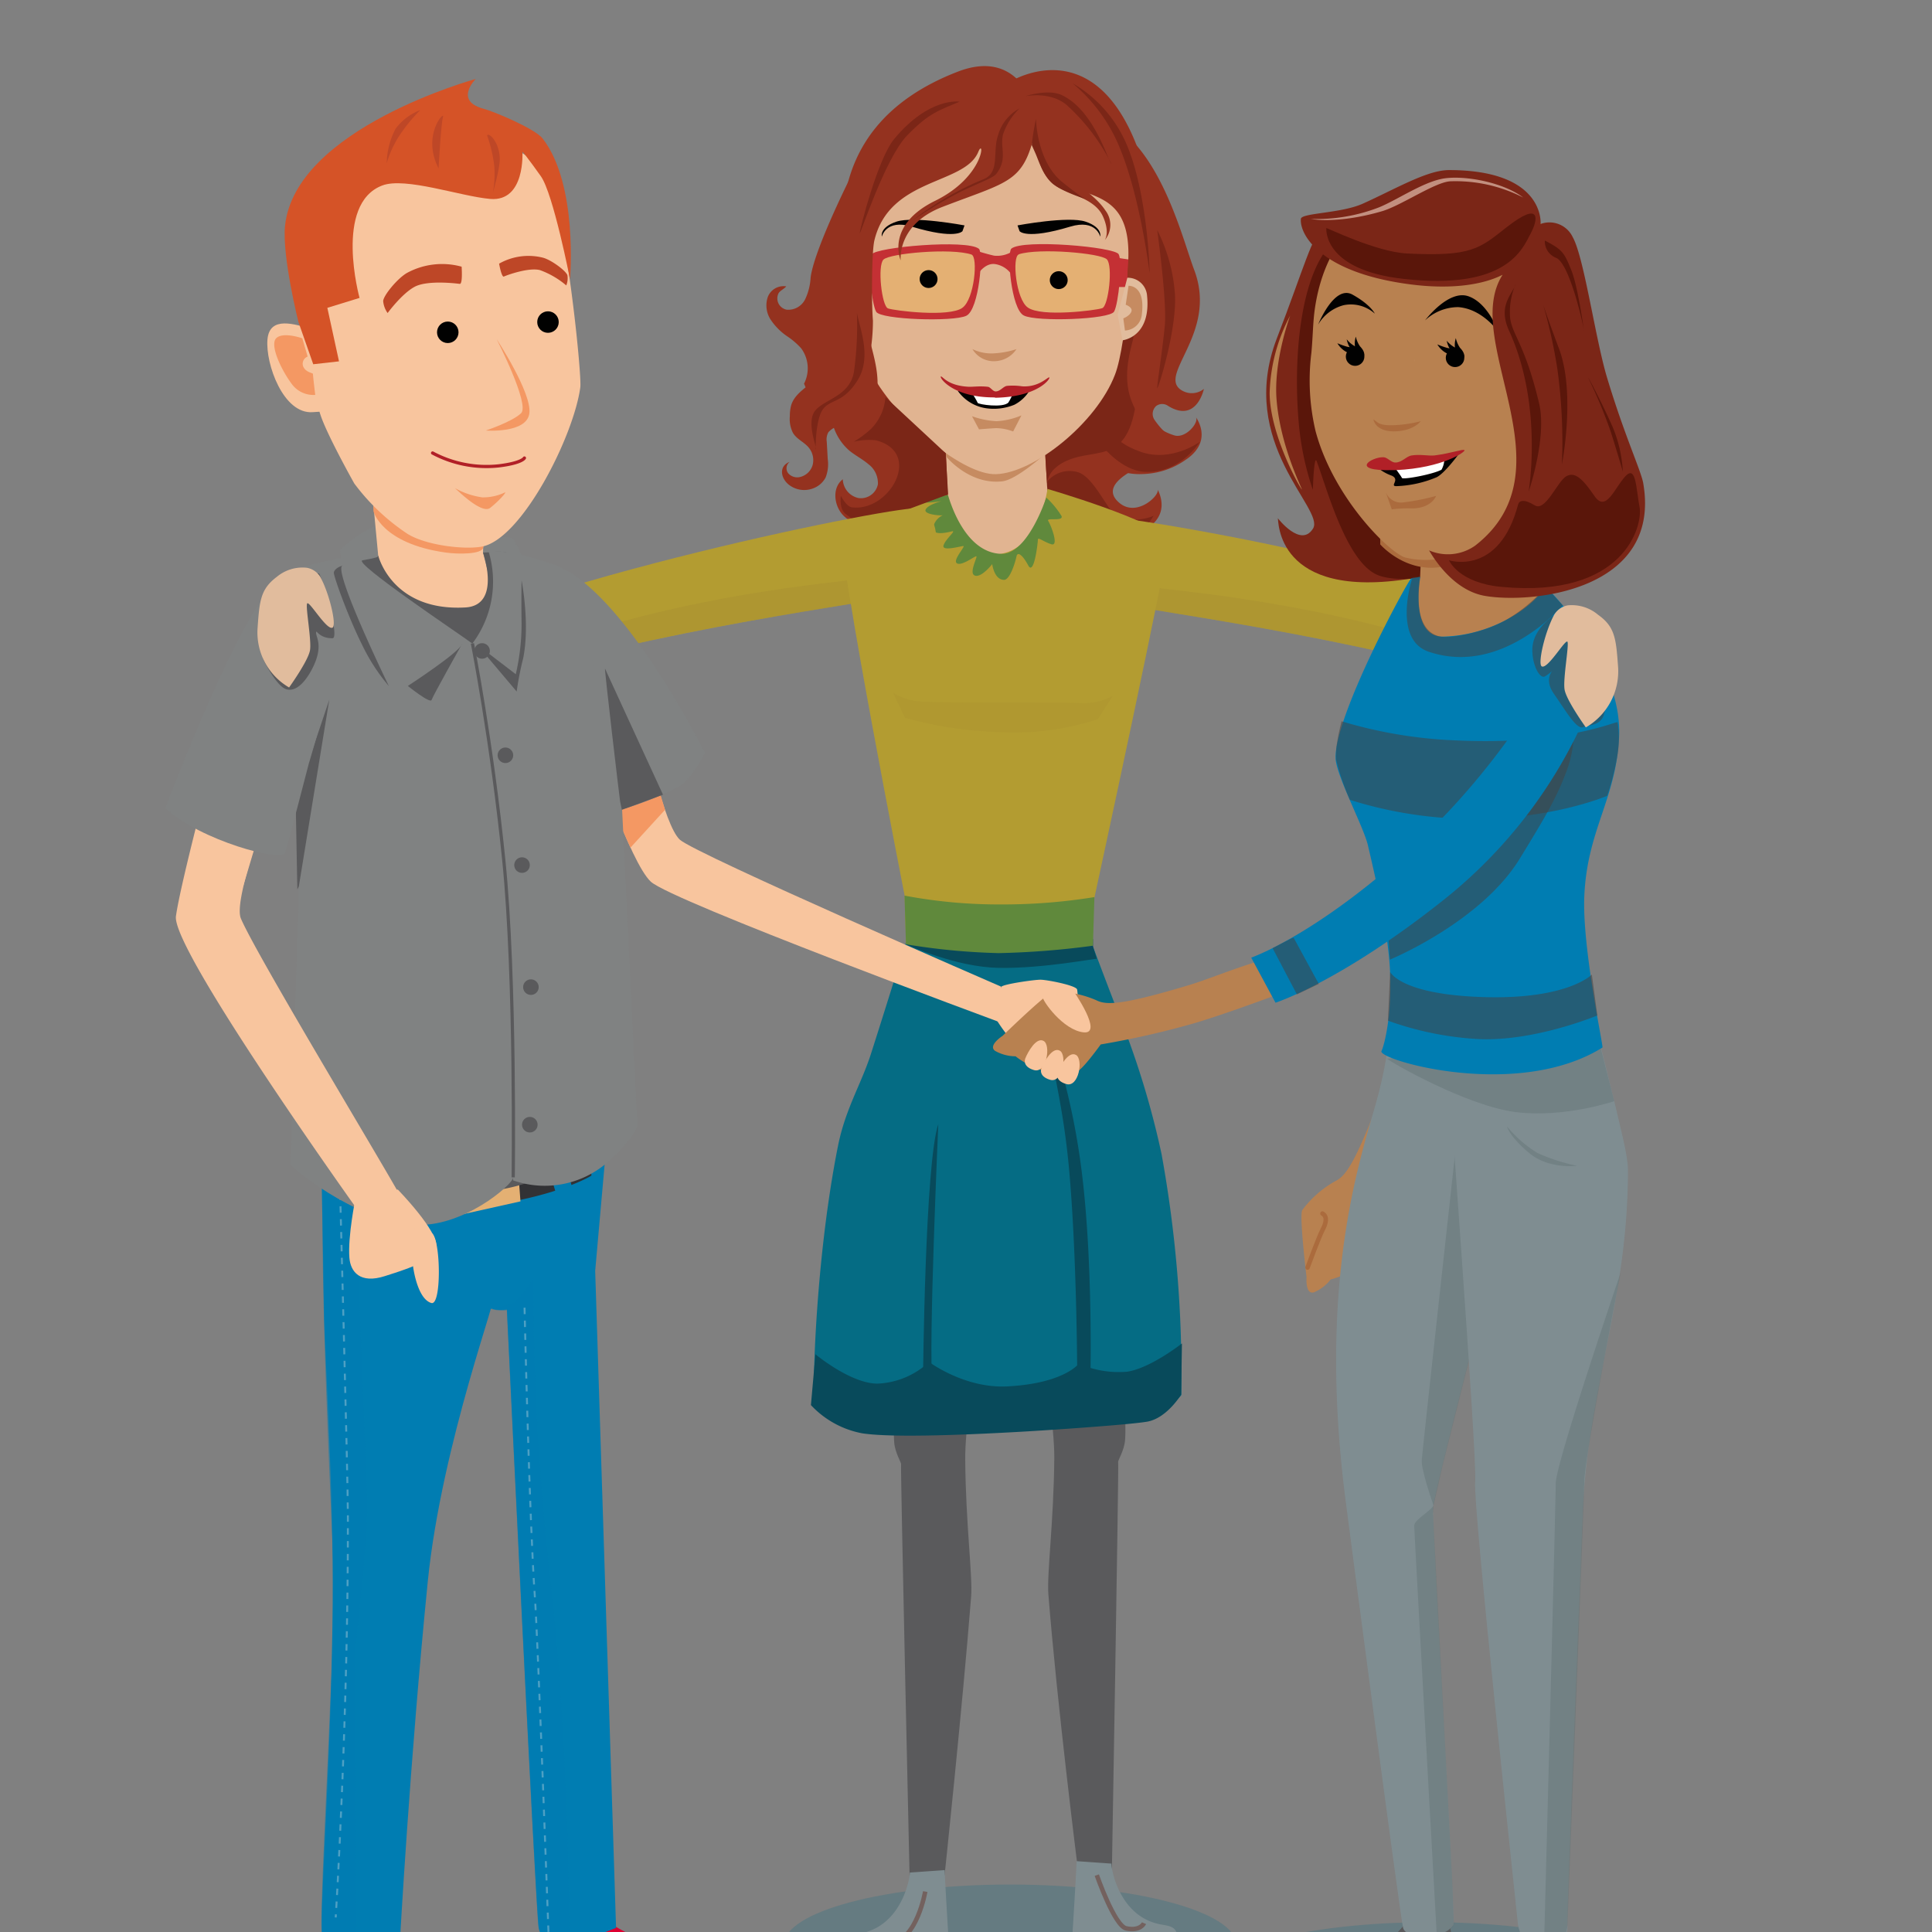 <svg xmlns="http://www.w3.org/2000/svg" viewBox="0 0 300 300"><rect x="0" y="0" width="300" height="300" fill="#808080" stroke="none"/><defs><style>.cls-1{isolation:isolate;}.cls-13,.cls-2{fill:#056c84;}.cls-2{opacity:0.22;}.cls-10,.cls-12,.cls-16,.cls-2,.cls-24,.cls-26,.cls-29,.cls-31,.cls-34,.cls-40,.cls-41,.cls-42,.cls-43,.cls-45,.cls-6{mix-blend-mode:multiply;}.cls-3{fill:#7b2617;}.cls-4{fill:#564745;}.cls-5{fill:#be4727;}.cls-32,.cls-6{fill:#f8c59e;}.cls-38,.cls-39,.cls-44,.cls-45,.cls-47,.cls-7{fill:none;stroke-miterlimit:10;}.cls-44,.cls-7{stroke:#5a5a5c;}.cls-7{stroke-width:1px;}.cls-8{fill:#94321f;}.cls-9{fill:#b39c31;}.cls-10{opacity:0.43;}.cls-11,.cls-24{fill:#a68d31;}.cls-12,.cls-25{fill:#5a5a5c;}.cls-14{fill:#084a5b;}.cls-15{fill:#e1b491;}.cls-16{fill:#c68b61;}.cls-17{fill:#60893c;}.cls-18{fill:#e4b073;}.cls-19{fill:#010101;}.cls-20{fill:#c43034;}.cls-21{fill:#fff;}.cls-22{fill:#b12027;}.cls-23,.cls-43{fill:#e1bc9d;}.cls-24{opacity:0.26;}.cls-26{fill:#5a160a;}.cls-27{fill:#b88150;}.cls-28,.cls-29{fill:#007db2;}.cls-29,.cls-41{opacity:0.54;}.cls-30{fill:#7f8d91;}.cls-31{fill:#637377;opacity:0.46;}.cls-33{fill:#dd0031;}.cls-34{fill:#f49863;}.cls-35{fill:#808282;}.cls-36{fill:#323235;}.cls-37{fill:#d55327;}.cls-38{stroke:#a9cada;stroke-width:0.3px;stroke-dasharray:1;}.cls-39{stroke:#b12027;}.cls-39,.cls-45{stroke-linecap:round;}.cls-39,.cls-44{stroke-width:0.5px;}.cls-40{fill:#ab6b3d;}.cls-41{fill:#444;}.cls-45{stroke:#ab6b3d;}.cls-45,.cls-47{stroke-width:0.7px;}.cls-46{fill:#c28f7f;}.cls-47{stroke:#73615e;}</style></defs><title>Guide to employee types(300x300px)</title><g class="cls-1"><g id="Layer_1" data-name="Layer 1"><ellipse class="cls-2" cx="221.97" cy="307.9" rx="35.16" ry="9.42"/><ellipse class="cls-2" cx="156.85" cy="302.05" rx="35.16" ry="9.42"/><path class="cls-3" d="M157.7,12.33s-2.23,2.16-2.16,1.86.74-2.45-1-2.68-4.39.3-4.16.07a9.55,9.55,0,0,1,3.87-.89A4.39,4.39,0,0,1,157.7,12.33Z"/><path class="cls-4" d="M30.3,120.72c.36,0,2-4.15,7-3.4,3.34.49,6.5,6.16,5.8,6.71s-2.5,3.2-8.44,1A7.71,7.71,0,0,1,30.3,120.72Z"/><path class="cls-5" d="M73.64,16.36a10.77,10.77,0,0,0,2,2c1.65,1.34,3.41,1.45,4.42,3.71a6.83,6.83,0,0,0,1,1.65s.84-1,.16-1.8-2-2-1.8-2,2.57,1.79,2.21,1.3a18.09,18.09,0,0,0-3.37-2.51C76.89,17.9,73.64,16.36,73.64,16.36Z"/><polygon class="cls-6" points="30.55 128.34 29.85 131.21 37.8 137.46 39.62 131.38 30.55 128.34"/><path class="cls-7" d="M73.37,100.81c.08.25,2.59,16.72,3.92,37.63,1.21,19.1,1.25,42.8,1.25,42.8"/><path class="cls-8" d="M179.51,51.24c2.09,2.58-.2,7.07-1.2,12.29-.48,2.52,1.74,6.7.33,8.08-.52.51-8.64,3.27-4.82,6.48,2.71,2.28,6.3-1.18,5.94-2.08,1.07,2.14,1,4.73-2.35,6.45a12.11,12.11,0,0,1-6.84,1.47,9.82,9.82,0,0,1-6.77-3.26c-1.69-2.14-1.93-5.05-2.11-7.78a4,4,0,0,1,.46-2.68,4.48,4.48,0,0,1,1.66-1.14,16.42,16.42,0,0,0,6.05-5.28,12.16,12.16,0,0,1,1.46-1.94,2.75,2.75,0,0,1,2.19-.86l.11.53Z"/><path class="cls-3" d="M164.19,81c-1.77-1.4-2.17-5.27-2.17-5.27a4.47,4.47,0,0,1,5.19-2.45c2.9.61,5.3,7.57,7.17,7.54,3.12,0,4.77-.65,4.78-.79s-1.47,3.67-7.24,3.87a11.28,11.28,0,0,1-5.1-.93A9.77,9.77,0,0,1,164.19,81Z"/><path class="cls-9" d="M171.24,80.15c-4.95-.37-7,11.49,8,14.55,2.46.5,48.83,7.23,61.37,14.89,1.1-3.48,1.88-7.09,2.69-10.74-7.12-3-15-6.46-24.22-9C198.59,84.1,175.85,80.5,171.24,80.15Z"/><g class="cls-10"><path class="cls-11" d="M242.61,108.43c3.65,2.25.78,5.09-7.35-.18-9.55-6.18-42.14-11.27-56-13.55l.73-3.38C180.57,91.6,219.9,94.46,242.61,108.43Z"/></g><path class="cls-12" d="M151.72,206.36c-4.42-.27-8.86-.5-13.23-.92.11,2.3.23,4.32.36,6,.3,3.68-.21,9.83,0,12.52.11,1.64,1.19,3.27,1.07,3.44s1.33,64.51,1.33,64.51l5.42-.67s2.78-26.2,4.13-43.35c.25-3.11-.84-11.28-.92-21.2C149.82,222,151.21,213.71,151.72,206.36Z"/><path class="cls-12" d="M161.83,206c4.42-.27,8.86-.5,13.23-.92-.11,2.3-.23,4.32-.36,6-.3,3.68.21,9.83,0,12.52-.11,1.64-1.19,3.27-1.07,3.44s-1,64.88-1,64.88l-5.3-2.05s-3.18-25.18-4.54-42.33c-.25-3.11.84-11.28.92-21.2C163.73,221.64,162.34,213.4,161.83,206Z"/><path class="cls-13" d="M140.68,146.29s-2.24,7.34-5.4,17.23c-1.54,4.84-4,8.6-5.17,14.48-3.71,18.67-4,40.19-3.61,40a10.74,10.74,0,0,0,8.23,3.89c2.36.06,4.12-1.72,8.23-2.74,4.57-1.14,9.29,1.93,12.8,1.83,9.55-.28,11.83-3.41,11.66-3.2,0,0,4.66,2.36,8.69,2.29a9.53,9.53,0,0,0,7.32-3.43,191.18,191.18,0,0,0-3.07-37.47,133,133,0,0,0-5.68-19.21c-2.65-6.77-5-13.07-5-13.07Z"/><path class="cls-14" d="M140.58,146.62c.55.18,7.84,3.54,14.45,3.67,6.91.14,15.47-1.56,15.28-1.4l-.59-1.91v-1.17Z"/><path class="cls-8" d="M148.55,82.54a8.79,8.79,0,0,0,3.84-5.6,26.09,26.09,0,0,0,.45-6.94,6,6,0,0,0-.57-2.93,5.72,5.72,0,0,0-1.83-1.71,122.25,122.25,0,0,0-11-6.4c-2.43-1.31-5.49-2.6-7.79-1.07a5.22,5.22,0,0,0-1.5,1.63A8.31,8.31,0,0,0,131.92,70c.93.75,2,1.29,2.93,2.08a3.68,3.68,0,0,1,1.47,3.12,2.69,2.69,0,0,1-3,2.14,3.08,3.08,0,0,1-2.45-2.92c-1.78,1.36-1.37,4.39.32,5.85s4.14,1.66,6.37,1.41a4.36,4.36,0,0,1,1.8,0,1.3,1.3,0,0,1,1,1.34C143.07,83.63,146.11,83.94,148.55,82.54Z"/><path class="cls-15" d="M146.84,69.35c0,.38.91,20.73.91,20.73H163.5l-1.34-21.67Z"/><path class="cls-16" d="M146.71,69.57a6.07,6.07,0,0,1,.17,1.28s3.58,4.47,8.75,3.89c2.17-.24,6.36-4,6.36-4l-.3-1.4Z"/><path class="cls-9" d="M147.19,76.86s1.14,9.85,7.72,9.21,7.74-10.15,7.74-10.15,16.83,4.89,18.75,7.86c.45.7-11.44,55.52-11.44,55.52l-.91,7.09-28.35.23-.23-7.55S130,85.68,131,84.2C134.58,79.33,147.19,76.86,147.19,76.86Z"/><path class="cls-17" d="M147.19,76.86c.07,0,2.26,8.95,8.27,9.14,4.14.14,7-8.74,7-8.74a13.33,13.33,0,0,1,2.38,2.88c.3.89-2.47.16-2.07.76s1.73,4,.48,3.61-2.09-1.19-2.09-.7-.6,5.66-1.49,4S158,85.6,157.84,86.4s-1,3.64-1.92,3.64c-1.56,0-1.85-2.45-1.85-2.45s-1.64,2.13-2.68,1.79.5-3,.2-3-2.27,1.55-3,1.09,1.39-2.68,1-2.68-3.38.89-3.08-.1,2.09-2.38,1.29-2.18-3.17.76-2.88-.7A2.64,2.64,0,0,1,146.42,80c-.3.1-3.08-.1-2.68-.89s2.48-1.29,2.48-1.29-3.38.5-2.48,0A18.11,18.11,0,0,1,147.19,76.86Z"/><path class="cls-8" d="M179.21,40.25c3.19,3.4,6,14.75,2.21,19.45-.3.38-2.56,2.63-2.64,4.64,0,1.21,1.17,2.52,3.55,3.26,1.78.55,3.84-1.95,3.39-2.81,1.28,2,1.46,4.6-1.67,6.65a12.11,12.11,0,0,1-6.65,2.17,9.82,9.82,0,0,1-7.07-2.54c-1.9-2-2.45-4.83-2.9-7.52a4,4,0,0,1,.18-2.71,4.48,4.48,0,0,1,1.54-1.3,16.42,16.42,0,0,0,5.48-5.88,12.16,12.16,0,0,1,1.26-2.08A2.75,2.75,0,0,1,178,50.51l.16.52Z"/><path class="cls-3" d="M162.65,75.92S162,73.68,164.76,72c4.85-2.89,10.06.7,11.6-9.22s-3.76-40.53-9.27.95c-.09.69-4,2.3-4.59,2.56S162.65,75.92,162.65,75.92Z"/><path class="cls-15" d="M173.13,58.19c-2.87,7.49-12.57,15.27-18.49,15.44-4.93.15-14.71-7.78-18.87-14.87-4.31-5.82-3.19-24.69-2.71-27.57s5.27-8.63,21.58-9.11c2.1-.06,3.75-3.08,5.47-2.95,11.64.87,15.21,8.78,15.63,12.54C176.22,36,175,53.44,173.13,58.19Z"/><path class="cls-18" d="M159.2,38.82c-.77.13-2.3.26-2.18.77s.9,7.94,1.92,8.32,9.22,1.15,10.63.77,3.46-1,3.46-2.18.77-5.89-.38-6.66S159.2,38.82,159.2,38.82Z"/><path class="cls-18" d="M150.11,38.69c-1.28,0-9.22-.13-10.76.26s-3.2.77-3.33,1.41.13,7.43.9,7.68a19.73,19.73,0,0,0,4.48.64c1.41,0,7.17.64,7.94,0A4.32,4.32,0,0,0,150.88,46c.26-1.28.64-3.84.77-5.25a5.09,5.09,0,0,0,0-1.76Z"/><path class="cls-19" d="M148.71,60.67a6.53,6.53,0,0,0,4.4,2.72,8.44,8.44,0,0,0,4.4-.54,5.93,5.93,0,0,0,2.34-2.18,52.27,52.27,0,0,1-5.31.7C153.18,61.37,148.71,60.67,148.71,60.67Z"/><path class="cls-20" d="M152,38.63c-1.85-1.5-16-.26-16.66.88s0,7.67.71,8.9,12,1.59,14,.62S152.74,39.23,152,38.63Zm-2.56,9.17c-2.12,1.5-10.58.44-11.55.09s-1.67-6.61-.71-7.58,10.51-1.84,13.66-.79C151.91,39.86,151.3,46.48,149.44,47.79Z"/><path class="cls-20" d="M135.78,39.95c-.53.18-4,.62-4,.62l.71,4h3Z"/><path class="cls-20" d="M159,49c2,1,13.31.62,14-.62s1.32-7.76.71-8.9-14.81-2.38-16.66-.88C156.3,39.23,157,48.07,159,49Zm-.79-9.52c3.15-1,12.69-.18,13.66.79s.26,7.23-.71,7.58-9.43,1.41-11.55-.09C157.74,46.48,157.13,39.86,158.19,39.51Z"/><path class="cls-20" d="M173.26,39.95c.53.18,4,.62,4,.62l-.71,4h-3Z"/><path class="cls-20" d="M151.64,39c-.13-.13,1.16.35,2.73.7a4.43,4.43,0,0,0,2.91-.71l-.35,3.44A3.77,3.77,0,0,0,154.46,41c-1.59-.18-2.64,1.67-2.56,1.41S151.64,39,151.64,39Z"/><path class="cls-16" d="M151,54.21a6.79,6.79,0,0,0,3.6.64,13.15,13.15,0,0,0,3.24-.64,4.19,4.19,0,0,1-3.24,1.87A3.85,3.85,0,0,1,151,54.21Z"/><circle class="cls-19" cx="164.4" cy="43.5" r="1.39"/><circle class="cls-19" cx="144.19" cy="43.33" r="1.39"/><path class="cls-21" d="M150.81,60.81s.93,1.49,1,1.74,4,.84,4.78-.06c.14-.15.9-1.74.9-1.74l-5.74.26Z"/><path class="cls-22" d="M154.36,61.71c-6.49,0-8.5-3.08-8.27-3.24s.95,1.45,4.42,1.59c.8,0,1.71-.13,2.86,0,.39,0,.8.73,1.23.72.72,0,1.16-.76,1.75-.86a9.91,9.91,0,0,1,2.39.07c2.65.16,4-1.54,4.2-1.38s-1.7,3-8.32,3.15Z"/><path class="cls-19" d="M158,35s7.91-1.49,10.58-.58,2.26,2.32,2.26,2.32-.63-2.76-4.65-1.55c-6.84,2.07-7.87.71-7.87.71Z"/><path class="cls-19" d="M149.77,35s-7.91-1.49-10.58-.58-2.26,2.32-2.26,2.32.63-2.76,4.65-1.55c6.84,2.07,7.87.71,7.87.71Z"/><path class="cls-16" d="M150.93,64.63a13.18,13.18,0,0,0,3.79.77,11.23,11.23,0,0,0,3.89-.9L157.32,67a7.71,7.71,0,0,0-2.65-.52c-1.16.06-2.65.19-2.65.19Z"/><path class="cls-8" d="M140.71,23.1c-4.58-.16-3.07-5.6-5.42-1.66s-8.87,17.13-9.42,21.68a8.91,8.91,0,0,1-.85,3.36,2.92,2.92,0,0,1-2.85,1.61,1.78,1.78,0,0,1-1.24-2.62c.31-.4.82-.61,1.16-1a2.62,2.62,0,0,0-2.88,1.68,4.06,4.06,0,0,0,.46,3.49,9.49,9.49,0,0,0,2.55,2.57,11.47,11.47,0,0,1,2.18,1.87,5.23,5.23,0,0,1,.45,5.5c1,2.33,2.09,4.4,2.12,6.63a13.18,13.18,0,0,0,1.59-1,6.86,6.86,0,0,1,1.5-1,1.76,1.76,0,0,1,1.73.12,1.66,1.66,0,0,1,.28,2.07,3.71,3.71,0,0,1-1.73,1.43c3.37.21,5.24-2.89,5.77-6.23s-.36-6-1.17-9.25C129.08,28.42,140.71,23.1,140.71,23.1Z"/><path class="cls-8" d="M170.6,21.88c4.58-.16.68-4.14,4.11-1.11,6.34,5.59,9.1,16.85,10.72,21.13,3.8,10-6.09,16.48-1.8,18.79a3,3,0,0,0,3.31-.3s-1.14,5.5-5.7,2.55a1.56,1.56,0,0,0-1.73.12,1.66,1.66,0,0,0-.28,2.07,12.35,12.35,0,0,0,2.85,3c-3.37.21-6.36-4.45-6.9-7.78s.36-6,1.17-9.25C182.24,27.2,170.6,21.88,170.6,21.88Z"/><path class="cls-8" d="M128.4,54a5.8,5.8,0,0,1-.28,3c-1.06,2.46-4.46,3.35-5.26,5.9a6.25,6.25,0,0,0-.21,1.72,4.72,4.72,0,0,0,.47,2.58c.58,1,1.72,1.42,2.44,2.28a3.05,3.05,0,0,1,.64,2.67,2.67,2.67,0,0,1-1.93,1.91,1.87,1.87,0,0,1-1.86-.55,1.26,1.26,0,0,1,.21-1.79c-1.73.65-1.42,2.57-.06,3.6a3.88,3.88,0,0,0,3.86.45,3.57,3.57,0,0,0,1.78-1.62,5.7,5.7,0,0,0,.33-2.87l-.15-2.67a2.35,2.35,0,0,1,.24-1.48,3.37,3.37,0,0,1,1.11-.81,4.76,4.76,0,0,0,2-3.13,9,9,0,0,0-.19-3.8,2.62,2.62,0,0,0-.46-1.1,1,1,0,0,0-1.07-.36Z"/><path class="cls-8" d="M161.16,18.46c-2,10-3.61,9.35-14.8,13.66-7.15,2.75-6.5,8.31-6.5,8.31s-2.43-5.43,5.35-9.25,7.68-10,6.69-7.58c-2.12,5.13-13.78,3.92-16.13,13.75-.42,1.75-.45,9.78-.22,12.45a30.59,30.59,0,0,1-.89,7.28s-2.71-8.4-2.94-12.3-6.51-24.58,17-33.65C159.12,7.1,161.16,18.46,161.16,18.46Z"/><path class="cls-8" d="M156.69,12.78c.15,1.93,3.83,10.26,5,12.48,3.87,7.14,14.74,1.49,13.42,16.52-.25,2.89.85,9.36,1.3,14.28A53.11,53.11,0,0,1,176.5,62,57.09,57.09,0,0,0,179,31.51C173.17,2.1,156.69,12.78,156.69,12.78Z"/><path class="cls-23" d="M175.05,43.13a3,3,0,0,1,3.07,2.82c.63,6.45-3.82,6.89-3.82,6.89l-.75-3.94Z"/><path class="cls-16" d="M175.24,44.38l-.44,2.94s1.13.38.88,1.06-1.25,1.06-1.25,1.06l.25,1.88a2.74,2.74,0,0,0,2.63-2.57C177.87,44.19,175.24,44.38,175.24,44.38Z"/><path class="cls-8" d="M160.89,22.51c.2,1.08.39,4.93,3.65,6.7,1.94,1.06,5.52,1.77,6.7,4.34s.3,3.75.3,3.75a3.68,3.68,0,0,0,.1-4.63c-1.77-2.66-4.93-4-5.91-6s-1.18-3.45-1.87-3.84A8.86,8.86,0,0,0,160.89,22.51Z"/><path class="cls-3" d="M158.31,16.84A6.79,6.79,0,0,0,155,20.93c-.95,2.7.36,5.85-2.33,6.92a47,47,0,0,0-10.93,6.34s3.42-2.32,6.78-4.08c2.83-1.49,5.64-2.39,6.2-3.13,1.75-2.33.58-3.86,1-6A9.92,9.92,0,0,1,158.31,16.84Z"/><path class="cls-3" d="M160.21,22.53a37,37,0,0,1,.66-4.08s.07,6.59,4.09,9.83c3.2,2.57,3.64,2.64,3.64,2.64s-3.94-1.24-5.32-2.55-2-3.43-2.48-4.52S160.21,22.53,160.21,22.53Z"/><path class="cls-3" d="M137.49,61.68a7.8,7.8,0,0,1-2.23,4.91,16.71,16.71,0,0,1-2.68,2,10.19,10.19,0,0,1,3.42-.22c7.36,1.86,2.16,11.15-3.72,10.41-.86-.11-1.71-1.78-1.71-1.78s-.3,1.93.67,2.75a28,28,0,0,0,2.82,1.93l13.16-4.91-.37-6.39Z"/><path class="cls-3" d="M149,15.79c-3.12,1.34-4.68,1.67-8.14,5.24s-7.36,15.72-7.36,15.16,2.78-11.51,5.35-14.61C144.32,15,149,15.79,149,15.79Z"/><path class="cls-3" d="M133.06,48.56c.45,2.45,2.34,6.91.11,10.48s-4.13,2.9-5.35,4.46-1.23,6.58-1.11,6.24-1.56-4.24-.11-6,5.35-2.23,6-6A52.22,52.22,0,0,0,133.06,48.56Z"/><path class="cls-3" d="M166.53,12.92a20.07,20.07,0,0,1,8.58,9.91c3.13,7.7,3.44,19.64,3.4,19.53s-1.36-11.39-4.59-19.3A25.61,25.61,0,0,0,166.53,12.92Z"/><path class="cls-3" d="M159.28,14.92c.51-.06,3.85-.64,6.29,1.33a31.3,31.3,0,0,1,7,9.17c-.52-.44-2.66-8.28-7.69-10.65C162.78,13.77,159.28,14.92,159.28,14.92Z"/><path class="cls-9" d="M146,111c-3.19,0-5.73-2.75-6.72-4a.89.89,0,0,1,1.4-1.1c.88,1.12,3.24,3.67,5.85,3.3,2.81-.4,12.15-1.09,12.95-1.1,1.42,0,7-2.12,7.1-2.12a.89.89,0,1,1,.06,1.78c-.26,0-6.09,2.7-7.54,2.7-.49,0-9.38.08-12.32.5A5.52,5.52,0,0,1,146,111Z"/><path class="cls-9" d="M141.7,78.95c-8.24.62-70.93,13.69-84.35,25.44-14.4,12.6,4.57,10.71,14.58,4.23,12-7.76,59.25-14.61,61.74-15.12C148.73,90.44,146.65,78.58,141.7,78.95Z"/><g class="cls-10"><path class="cls-11" d="M70.33,107.23c-3.65,2.25-.78,5.09,7.35-.18,9.55-6.18,40.58-11,54.42-13.28l-.59-3.65C130.95,90.41,93,93.25,70.33,107.23Z"/></g><path class="cls-17" d="M140.45,139.07a78.59,78.59,0,0,0,14.86,1.37,88.93,88.93,0,0,0,14.63-1.14l-.23,7.55A128.82,128.82,0,0,1,155.09,148a102.58,102.58,0,0,1-14.41-1.37Z"/><path class="cls-14" d="M126.62,210.29s5.47,4.56,9.65,4.56a12.5,12.5,0,0,0,8-3.36s5.51,4.13,12.14,3.79c8.83-.46,11.11-3.53,11.11-3.53A15.4,15.4,0,0,0,175,213c3.62-.52,8.53-4.39,8.53-4.39l-.12,7.93s-2.21,3.7-5.31,4.22-16,1.36-19.38,1.55c-7.49.43-19.9,1-24.8.26a14.53,14.53,0,0,1-8-4.39Z"/><path class="cls-14" d="M145.7,174.55c-2.07,6.07-2.37,39.36-2.37,39.36s2.12,5.06,1.46.6S145.7,174.55,145.7,174.55Z"/><path class="cls-14" d="M163.14,160.6c-.65,2.41,1.76,9,2.84,20.67,1.26,13.68,1.29,32.56,1.29,32.56s2.07,0,2.07-1c0-.53.3-17-1.29-30.23A110.41,110.41,0,0,0,163.14,160.6Z"/><path class="cls-24" d="M138.67,107.56a9.27,9.27,0,0,0,3.71,1.33c2.68.35,21.88.13,25.65.28a8.8,8.8,0,0,0,4.75-1.12l-2.3,3.62a42.07,42.07,0,0,1-15.48,2,61.56,61.56,0,0,1-14.47-2.21Z"/><path class="cls-25" d="M243,300.46l.94,7.72s-2.07.38-2.64.38a8.16,8.16,0,0,1-2.07-.75,19.74,19.74,0,0,1-8.48,4.14c-4.9.94-10.93-.19-10.36-.38a125.85,125.85,0,0,0,10.93-6.41,34.5,34.5,0,0,0,5.65-5.84Z"/><path class="cls-25" d="M225.13,298.74l.94,7.72s-2.07.38-2.64.38a8.16,8.16,0,0,1-2.07-.75,19.74,19.74,0,0,1-8.48,4.14c-4.9.94-10.93-.19-10.36-.38a125.85,125.85,0,0,0,10.93-6.41,34.5,34.5,0,0,0,5.65-5.84Z"/><path class="cls-12" d="M243,300.46l.94,7.72s-2.07.38-2.64.38a8.16,8.16,0,0,1-2.07-.75,19.74,19.74,0,0,1-8.48,4.14c-4.9.94-10.93-.19-10.36-.38a125.85,125.85,0,0,0,10.93-6.41,34.5,34.5,0,0,0,5.65-5.84Z"/><path class="cls-12" d="M225.13,298.74l.94,7.72s-2.07.38-2.64.38a8.16,8.16,0,0,1-2.07-.75,19.74,19.74,0,0,1-8.48,4.14c-4.9.94-10.93-.19-10.36-.38a125.85,125.85,0,0,0,10.93-6.41,34.5,34.5,0,0,0,5.65-5.84Z"/><path class="cls-3" d="M205,36.76c-.83-1.42-2.67,5.27-6.74,15.8C192,68.89,205.78,79,203.89,82.07s-5.47-1.6-5.47-1.6c.14.2-.46,12.77,20.69,9.37,11.47-1.84,1.74-5.93,2.51-9.18s1.51-32.81,1.51-35.68-.57-8.8-2.11-10S205,36.76,205,36.76Z"/><path class="cls-26" d="M206.73,37.84c-5,5.29-5.88,18.25-5.08,27.61a44,44,0,0,0,2.21,10.61s.16-5.55.59-4.44c1.45,3.73,4.51,15.53,9.4,17.64,2.43,1.05,7.67.7,8.13-.23s.93-8.83.93-11.38-.46-11.38-2.56-13.94S206.73,37.84,206.73,37.84Z"/><path class="cls-27" d="M219.73,158.41l6.05-4.72s-3.64,12.68-6.38,19.8a134.49,134.49,0,0,1-6.21,13.56s1.41,4.69,1.09,5.47c-2.09,4.93-7.65,6.15-7.65,6.15a6.5,6.5,0,0,1-2.6,2c-1.38.42-1.15-2.35-1.15-2.35s-1.15-9.52-.67-10.41a16.21,16.21,0,0,1,5.13-4.5c1.55-.76,3-2.59,6.8-12.66,1.15-3,2.06-6.69,3.82-11.4Z"/><path class="cls-28" d="M215.09,105.26c2.25,2.52,2.1,6,3.4,27.34,1.13,18.63-1.79,27.74-1.79,27.74l7.88,1.27s3.51-9.83,3.18-29.94a75.16,75.16,0,0,0-7.69-32.23C214.08,87.3,215.09,105.26,215.09,105.26Z"/><path class="cls-29" d="M218.23,153.22c-.13.18-.68,3.57-.68,3.57l8,1.36.77-3.69Z"/><path class="cls-29" d="M227.76,131.67l-.08,3.44a78.7,78.7,0,0,1-4.25,6.93,29.73,29.73,0,0,1-4.67,5s-.07-5.26-.07-5.54,1.51-6.3,2.13-6.93,3.91-3.6,4.51-4.05S227.76,131.67,227.76,131.67Z"/><path class="cls-30" d="M215.72,158.53c.2.25,0,6-2.46,14.15-3.24,10.91-8.25,29.22-4.39,59.75.48,3.77,8.53,65.11,9,66.92s5.94,2.07,7.82-.44c.38-.5-3.39-62.52-3.17-64.93s9.56-38.5,9.56-38.5l2.19-35.11Z"/><path class="cls-31" d="M228.45,209.86s4.9-18.56,4.9-21.73-6.93-13.29-6.93-13.29S221,224,220.77,226.7c-.13,1.55,1.83,7.08,1.83,7.08l1.42-6.27Z"/><path class="cls-30" d="M247.47,158.24s1.67,6.46,3.19,12.75c1,4.31,2.13,8.47,2.13,10.71,0,20-5.93,32.64-7,52.34,0,0-2.57,64-2.42,64.87.6,3.6-7.21,5.34-7.7-.44-.08-.9-7-65.07-6.61-68.37s-4.58-68.22-4.42-68.94S247.47,158.24,247.47,158.24Z"/><path class="cls-31" d="M215.38,164.39c.57.57,12.45,7.36,20,8.3s15.28-1.7,15.28-1.7l-2.29-9s-12.23,3.51-17.51,2.38S215.38,164.39,215.38,164.39Z"/><path class="cls-27" d="M219.7,90.43c.87-.22,10.73-1.61,14-.67s5.33,1.13,6.54,1.88-5,16.17-8.72,16.39-14.76,1.07-16.52-2C213.1,102.87,219.07,89.85,219.7,90.43Z"/><path class="cls-32" d="M92.06,116.36s5.76,17.54,9,20.55,54.13,21.8,54.13,21.8l.25-5.51s-47.37-20.55-49.87-22.81-5.51-16.54-5.51-17.29S92.06,116.36,92.06,116.36Z"/><path class="cls-33" d="M52.37,303.89l.32,5a2.18,2.18,0,0,0,1.14,1.78c3.78,2,16.63,7.92,24.31,2.83,1.77-1.18,1.3-2.14-2.54-5-1.81-1.33-7.85-4-9.21-4.63a43.73,43.73,0,0,1-6.8-4.17,2.18,2.18,0,0,0-2.42-.12l-3.74,2.2A2.19,2.19,0,0,0,52.37,303.89Z"/><path class="cls-34" d="M102.58,123.49l.69,2.25-5.37,5.88-2-4.46s-1.82-2.32-1.59-2.44,6-2.28,6-2.28Z"/><path class="cls-35" d="M79.35,83.49c.81.32,2.09,3.87,1.94,3.89s-2,3.4-2.38,2.38-6.13-5.71-6.13-6.3S79.35,83.49,79.35,83.49Z"/><path class="cls-35" d="M63.27,80.41c-5.87.22-10.46,5-10.46,5l.26,3.36,4.34,1.64L56.3,87l6.1-.9Z"/><path class="cls-32" d="M58.86,90.5c-.48-.48.11-1.68-.13-4.17L57.26,70.7l18.2,2.14L75,85.8l2,7.92-19.22,7.48Z"/><path class="cls-34" d="M57.91,76.26,58,79.42s1.26,5,11.22,6.38c2.08.29,5.51.25,5.8-.71s-.5-4.63-.5-4.63Z"/><path class="cls-33" d="M84.19,299.26l.49,7.54c.51.43,16.44,9.37,25.37,3.45,1.77-1.18,1.3-2.14-2.54-5-1.81-1.33-7.85-4-9.21-4.63a45.23,45.23,0,0,1-7.94-5Z"/><path class="cls-28" d="M49.78,175.42l41.4-.68,3,2.76-1.76,19.85,3.24,102s-11.08,4.89-12,0c-.45-2.35-4.94-96-4.94-96s-3.26.39-2.5-.92c1.8-3.13-7.63,21.46-9.8,43.19-2.78,27.84-4.32,55.8-4.32,55.8s-8,4.55-12-.83c-.71-.95,1.35-26.54,1.56-51.65.15-17.63-1.29-39.44-1.35-45.61C50.07,188.46,49.78,175.42,49.78,175.42Z"/><path class="cls-25" d="M57.56,92.57C56.43,95.94,42.69,124,43.14,124L30.3,120.72s2.77-6.48,5.82-15.24c5.49-15.74,15.2-17.66,15.2-17.66Z"/><path class="cls-36" d="M49.78,175.42l.77,7.47s15.38,5.78,25.28,4.32c11.31-1.66,16-4.66,16-4.66l-.21-5.81s-1.12,3.82-15.75,5.48a36.91,36.91,0,0,1-24.95-6.32"/><polygon class="cls-18" points="70.84 181.89 71.84 188.55 80.82 186.55 80.49 182.23 70.84 181.89"/><path class="cls-28" d="M61.86,180.9l-1.33,6.65s-2.66,0-2.66-1,1.33-6.32,1.33-6.32Z"/><polygon class="cls-28" points="87.47 179.23 89.14 185.55 86.81 186.88 84.81 180.23 87.47 179.23"/><path class="cls-25" d="M94,106.51c4,10.08-2,69.38-2.4,70.24-1.28,2.49-7.21,8.19-18.84,8.42-11.86.23-27.52-4.65-26.81-4.13,0,0,5.92-19.77,5.61-41.06-.28-19.28-13-41.25-6.85-45a12.1,12.1,0,0,1,9.92-8.33,32.72,32.72,0,0,1,4.12-.33s2.15,8.68,13.58,8C77.88,93.94,75,85.8,75,85.8s.52,0,1.8-.12C85.15,85,91.62,100.48,94,106.51Z"/><path class="cls-32" d="M65.73,18.14c-2.87.55-18.53,9.49-19.05,14.55s-.47,20.93,3.06,31.66c1,3.13,5.27,10.72,5.27,10.72a33,33,0,0,0,8.09,7.71c2.7,1.83,8.78,2.62,11.71,2.1C81,83.76,89.09,67.76,90.11,60.13c.27-2-2.42-28.31-5.34-33.21S65.73,18.14,65.73,18.14Z"/><path class="cls-32" d="M48.17,51c-2.24-.57-6.32-2.07-6.64,1.72S44,64.36,48.58,64c2.21-.18,4.2,0,4-1.95s-4.15-9.52-4.15-9.52Z"/><path class="cls-34" d="M46.94,52.53l.83,2.84a1.19,1.19,0,0,0-.7,1.51c.41,1,1.55,1,1.53,1.2s.35,3.24.35,3.24a4.16,4.16,0,0,1-3.74-1.83c-1.58-2.15-3.39-6-2.29-7S46.94,52.53,46.94,52.53Z"/><path class="cls-34" d="M77.13,52.68s5.18,10.14,3.79,11.48-5.48,2.69-5.48,2.69,6.35.49,6.76-2.67S77.13,52.68,77.13,52.68Z"/><path class="cls-37" d="M46.34,50l2.3,6.56,4-.45-1.81-8.31,5-1.54S51.8,31.66,59.36,28.8c3.58-1.36,12.19,1.7,16.76,2.09,5.5.47,5-7.36,5-7.36s.92,1.09,2.86,3.83,4.53,16,4.53,16,1.3-14.67-4.24-21.84c-1.21-1.57-7.73-4.26-9.1-4.61-4.77-1.21-1.3-4.65-1.3-4.65s-28,7.65-29.61,22.78C43.78,39.81,46.34,50,46.34,50Z"/><path class="cls-5" d="M71.68,41.41s.2,2.73-.29,2.67-5-.62-7,.45-4.2,4.08-4.2,4.08a3.75,3.75,0,0,1-.69-1.84c0-.84,2.18-3.51,3.68-4.38A11.41,11.41,0,0,1,71.68,41.41Z"/><path class="cls-5" d="M77.5,40.94s.38,2.18.75,2,3.79-1.45,5.59-1a13.29,13.29,0,0,1,4.09,2.38,3,3,0,0,0,.18-1.57c-.18-.65-2.4-2.33-3.74-2.72A9.23,9.23,0,0,0,77.5,40.94Z"/><path class="cls-34" d="M70.61,75.78c.24.14,4.15,4.15,5.51,3.08s2.58-2.47,2.29-2.4a7.81,7.81,0,0,1-3.53.77A12.12,12.12,0,0,1,70.61,75.78Z"/><path class="cls-5" d="M68.1,26.15c-2.67-5.21,1-9.05.69-8S68.1,26.15,68.1,26.15Z"/><path class="cls-5" d="M65.25,17.1A8.55,8.55,0,0,0,61.42,20a12,12,0,0,0-1.37,5.33,16.23,16.23,0,0,1,2.39-4.89A25.94,25.94,0,0,1,65.25,17.1Z"/><path class="cls-5" d="M75.64,21.05a21.41,21.41,0,0,1,1.11,4.71A17.22,17.22,0,0,1,76.53,30c.13-.62,1.16-4,1.07-5.56C77.46,21.92,75.83,20.48,75.64,21.05Z"/><path class="cls-38" d="M52.82,185.31c0,.86,1.18,42.91,1.2,50.08.07,31-1.89,62.35-1.89,62.35"/><path class="cls-38" d="M81.45,203.06s.75,33.22,1.61,45c.45,6.11,2.11,52.13,2.11,52.13"/><path class="cls-28" d="M76.16,202.52l.24-.15C76.37,202.26,76.3,202.29,76.16,202.52Z"/><path class="cls-28" d="M76.3,203.25l-.13-.73C76,202.87,76.06,203.1,76.3,203.25Z"/><path class="cls-29" d="M85.31,243.89a416,416,0,0,1-2.49-45.4A19.52,19.52,0,0,1,80,202.1c-1.1.84-3.84,1-3.84,1s-.06.19.24.19a5.76,5.76,0,0,0,2.3.15s4.49,93.61,4.94,96c.51,2.52,3.57,2.07,4.77,2.07C88.38,301.47,88.52,271.18,85.31,243.89Z"/><path class="cls-28" d="M48.69,299.51h0l-.22-.15Z"/><path class="cls-29" d="M57,232.34c-.27-7.23-1.61-41.48-1.61-41.48s9.63-2.94,11-3.21l.54-2.41-16.7-3.15c-.62,15.34.95,45.86,1.47,59.78.32,8.65-.2,17.14-.52,24.83-.69,16.26-1.6,32.69-1.14,34a5.06,5.06,0,0,0,2.64,2.11,13.06,13.06,0,0,0,2.67.52c0-.17-.19-45-.19-46.62S57.26,239.56,57,232.34Z"/><path class="cls-25" d="M78.84,134.7A46.8,46.8,0,0,1,61,144.7S71.17,139,78.57,131.45c6.59-6.71,10.37-15.18,12.05-17.29a3.21,3.21,0,0,0,.39-.56S87.76,126.85,78.84,134.7Z"/><path class="cls-25" d="M88.3,140.1c-.52.39-8.9,10.87-17.85,18.93a153,153,0,0,1-19.74,14.88s14.88-6.22,20.55-11.36S88.3,140.1,88.3,140.1Z"/><path class="cls-35" d="M47.48,101.82l-2.37,79c-.11.14,9.54,8.58,19.07,9.35,7.57.61,15.44-6.22,15.5-7.32.13-2.1-4.46-81.52-6.32-82.91S54.61,87.25,56.3,87c7.82-1.3-5.15-1.1-11.14,1.86-1.51.75-4.26,3.21-4.18,4.8C41.2,97.63,47.34,101.88,47.48,101.82Z"/><path class="cls-35" d="M109.45,116.9s-12.3-24.72-22.88-29c.5,9.31-.22,16,.44,25.39l1.61-4,8.54,16.22a49.63,49.63,0,0,0,8.24-3.37C107.56,120.88,109.45,116.9,109.45,116.9Z"/><path class="cls-35" d="M79.51,85.84c-3.31-.4-3.66-.26-3.66-.26a16,16,0,0,1-2.49,14.33l6.32,83.38a14.84,14.84,0,0,0,14.87-3c4-3.67,4.42-5.49,4.42-5.49l-3-62.19c-4.52-8.25-5.05-16.5-9.4-24.75A56.22,56.22,0,0,0,79.51,85.84Z"/><path class="cls-25" d="M71.74,100c-.37,1.29-8.41,6.51-8.41,6.51s3.48,2.82,3.69,2.17S71.74,100,71.74,100Z"/><path class="cls-25" d="M74.05,100.07l6.18,7.31a46.38,46.38,0,0,1,1-5.12c1.1-5.36-.24-12.14-.24-12.14s-.06,2.94,0,6.69a34.55,34.55,0,0,1-.9,7.88Z"/><path class="cls-25" d="M53.28,87.8c-2,0,7.1,18.73,7.1,18.73a29.32,29.32,0,0,1-4.14-6.38c-2.2-4.38-4.5-10.84-4.4-11.26C52,88.12,53.28,87.8,53.28,87.8Z"/><path class="cls-25" d="M45.91,124.16c.46-1.39,5.22-15.5,5.22-15.5l-4.73,29-.23.43Z"/><path class="cls-32" d="M42.26,122.94c-.33,2-6.09,16.7-4.86,19.67C40,148.8,64.47,189,62.63,186.73l-7.31.86s-28.71-40.17-28-45.32,5.79-24.16,5.79-24.16a8.26,8.26,0,0,1,5.48,0A5.42,5.42,0,0,1,42.26,122.94Z"/><path class="cls-35" d="M25.67,125.49c5.57,5.11,18.1,8.35,18.57,7s3.71-13.92,3.71-13.92,5.44-17.65,4.05-20.9S48.88,87,43.31,90.22,25.67,125.49,25.67,125.49Z"/><circle class="cls-19" cx="85.09" cy="50.01" r="1.67"/><circle class="cls-19" cx="69.53" cy="51.6" r="1.67"/><path class="cls-39" d="M67.17,70.34a17.78,17.78,0,0,0,10.26,2c3.65-.44,4-1.22,4-1.22"/><path class="cls-25" d="M96.56,125.75l6.39-2.35s-8.84-19.22-9-19.57,2.23,19.93,2.34,20.61Z"/><path class="cls-32" d="M61.77,184.71s6.41,6.58,5.95,8.9-5.12,3.62-7.95,4.54c-3.84,1.24-5.35-.64-5.52-2.88-.25-3.32.93-9.08.93-9.08Z"/><path class="cls-32" d="M64.06,195c-.2.43.47,6.65,2.93,7.33,1.58.44,1.46-9.67.11-10.83a3.84,3.84,0,0,0-3.95-.34C62.36,191.49,64.06,195,64.06,195Z"/><path class="cls-27" d="M220.87,81.51c0,.39-.9,20.26-.9,20.26l13.66-3.18,2.18-19.78Z"/><path class="cls-40" d="M214.25,83.08a8.16,8.16,0,0,1,.07,1.45s3.6,4.18,9,3.57c2.26-.25,7.19-3.74,6.89-4a5.33,5.33,0,0,1-.59-1.57Z"/><path class="cls-28" d="M219.12,89.83l1.39-.26s-1.68,9.42,3.61,9.28c9.51-.26,15.77-6.7,15.42-7.56a1.66,1.66,0,0,1,1.28.64c3,3.14,11.09,12.81,10.59,22.55s-4.95,14.35-5.4,24.68c-.35,8,3,23.42,2.82,23.5-13.31,8.29-35.14,1.85-34.31.53.24-.39,1.65-4.83,1.33-12.28-.23-5.25-1.66-12.09-3.45-19.69-.67-2.83-4.75-10.48-5-13.31C207,111.48,218.62,90.13,219.12,89.83Z"/><path class="cls-41" d="M215.36,140.79s.4,8.25.49,8.21,14.27-5.9,20.25-15.85c3-4.93,5.3-8.6,6.89-12.73A18.85,18.85,0,0,0,244,109.25Z"/><path class="cls-41" d="M215.86,150.91l-.34,7.58a49.43,49.43,0,0,0,13.59,2.83c8.84.58,18.93-3.64,18.93-3.64l-.86-6.35s-3.71,3.88-16.74,3.5S215.86,150.91,215.86,150.91Z"/><path class="cls-32" d="M155.47,153.2l-1.2,4.38a27.5,27.5,0,0,0,3.94,5.23c1.39,1.11,9.54-.17,9.54-.17s-.33-8.37-.5-9-4.69-1.51-5.69-1.51-5.69.67-6.09,1.1"/><path class="cls-27" d="M197.66,149.94l7.42,1.94s-12.28,4.81-19.61,7a134.49,134.49,0,0,1-14.55,3.3s-2.87,4-3.68,4.18c-5.19,1.34-9.54-2.34-9.54-2.34a6.5,6.5,0,0,1-3.18-.84c-1.17-.84,1.17-2.34,1.17-2.34s6.86-6.69,7.86-6.86a16.21,16.21,0,0,1,6.69,1.34c1.54.77,3.87.79,14.18-2.29,3.09-.92,6.56-2.43,11.38-3.89Z"/><path class="cls-32" d="M166.41,153.44c.33.5,5,7.2,1.84,6.86s-6.36-4.85-6.36-5.52,1.17-1.67,1.17-1.67Z"/><path class="cls-32" d="M159.22,164.32c.33-.84,1.67-3.35,2.84-2.68s.43,5.1-1.51,4.52S159.22,164.32,159.22,164.32Z"/><path class="cls-32" d="M161.73,165.83c.33-.84,1.67-3.35,2.84-2.68s.43,5.1-1.51,4.52S161.73,165.83,161.73,165.83Z"/><path class="cls-32" d="M164.24,166.49c.33-.84,1.67-3.35,2.84-2.68s.43,5.1-1.51,4.52S164.24,166.49,164.24,166.49Z"/><path class="cls-30" d="M146.69,290.39c0,1.07.75,13.2.75,13.2l-2.14.33a36.74,36.74,0,0,1-5.69,1.77c-3.54.51-8.88.2-8.85-.89.12-3.87.39-4.18,2.66-4.55,7-1.14,8-9.53,7.84-9.48Z"/><path class="cls-30" d="M167.17,289c0,1.07-.75,13.2-.75,13.2l2.14.33a36.74,36.74,0,0,0,5.69,1.77c3.54.51,8.88.2,8.85-.89-.12-3.87-.39-4.18-2.66-4.55-7-1.14-8-9.53-7.84-9.48Z"/><path class="cls-27" d="M237.23,78.59c-1.41,2.49-10.14,10.08-18.94,8-2.29-.51-11.17-9.09-14-19.61a34.18,34.18,0,0,1-.66-12.17c.22-2.35.23-4.36.47-6.35,1-8,5.82-20.35,23.88-18.24,12.06,1.41,15.83,9.14,16.27,13.05a40.25,40.25,0,0,1,0,9.9C242.65,62.65,242.79,73.52,237.23,78.59Z"/><path class="cls-19" d="M213.35,72.08a7,7,0,0,0,2.73,1.77c1.42.61-.4,1.67.78,1.64a17.66,17.66,0,0,0,6.21-1.38c1.22-.58,3.37-3.51,3.37-3.51a30.49,30.49,0,0,1-5.67,1.89C219.16,72.63,213.35,72.08,213.35,72.08Z"/><circle class="cls-19" cx="225.94" cy="55.56" r="1.44"/><path class="cls-21" d="M216.28,72.21s1.27,1.68,1.41,2,4.87-.56,6.15-1.28a3.5,3.5,0,0,0,.43-1.47l-6.82.91Z"/><path class="cls-22" d="M216.35,73c-7.09.19-3.26-2.1-1.51-2,.57,0,1.21.85,1.84.82,1.06,0,1.69-1,2.55-1.1,1.27-.21,2.61.1,3.53,0,2.67-.35,4.28-1,4.63-.83s-3.31,2.79-10.65,3.11Z"/><path class="cls-40" d="M215.18,76.41A2.55,2.55,0,0,0,218,78a34.92,34.92,0,0,0,5-1s-.72,2.08-4.13,1.94a19.58,19.58,0,0,0-2.76.15Z"/><g class="cls-42"><path class="cls-23" d="M219.6,55.77l0,.37A2.09,2.09,0,0,0,219.6,55.77Z"/></g><path class="cls-27" d="M243.52,55.2a3.08,3.08,0,0,1,3.19,2.93c.65,6.71-4,7.17-4,7.17L242,61.19Z"/><path class="cls-43" d="M243.71,56.5l-.46,3.06s1.17.39.91,1.11-1.3,1.11-1.3,1.11l.26,2a2.85,2.85,0,0,0,2.74-2.67C246.45,56.31,243.71,56.5,243.71,56.5Z"/><circle class="cls-19" cx="210.42" cy="55.37" r="1.44"/><path class="cls-44" d="M73.36,99.91s3,15.17,4.87,33.67,1.46,49.24,1.46,49.24"/><circle class="cls-25" cx="74.86" cy="101.08" r="1.21"/><circle class="cls-25" cx="78.48" cy="117.28" r="1.21"/><circle class="cls-25" cx="81.06" cy="134.33" r="1.21"/><circle class="cls-25" cx="82.44" cy="153.28" r="1.21"/><circle class="cls-25" cx="82.27" cy="174.64" r="1.21"/><path class="cls-40" d="M213.27,65.13c.65.39.77,1,3.23.89a19.57,19.57,0,0,0,4.12-.62s-1.13,1.55-4.12,1.58S213.27,65.13,213.27,65.13Z"/><path class="cls-19" d="M221.28,49.75S224.89,44.93,228,46s4.65,5.51,4.65,5.51-2.44-3.56-6.23-3.82A7.53,7.53,0,0,0,221.28,49.75Z"/><path class="cls-41" d="M208.32,112s-.43,1.61-.69,3.26a12.19,12.19,0,0,0-.17,2.67,37.7,37.7,0,0,0,2.15,6.27A64.12,64.12,0,0,0,224.26,127c14.95,1.05,25.31-3.43,25.31-3.43a41.18,41.18,0,0,0,1.55-6.07,15.59,15.59,0,0,0,.06-5.34c-.1-.29-8.14,3.64-25.3,2.8A70.81,70.81,0,0,1,208.32,112Z"/><path class="cls-19" d="M204.68,50.4s2.49-6.24,5.34-4.65,3.46,2.95,3.46,2.95a5.55,5.55,0,0,0-4.84-1.31A6.5,6.5,0,0,0,204.68,50.4Z"/><path class="cls-28" d="M242.76,101.92c-2.31,2.67-9.35,17.31-25.35,31.36-14,12.31-23.12,15.42-23.12,15.42l3.77,7s9.94-3.18,25.72-15.66a75.16,75.16,0,0,0,20.93-25.68C250.72,102.26,242.76,101.92,242.76,101.92Z"/><path class="cls-41" d="M200.87,145.6c-.22,0-3.26,1.63-3.26,1.63l3.77,7.18,3.4-1.63Z"/><path class="cls-41" d="M220.51,89.57c.08.46-1.55,8,2.93,9.23,1.62.44,7-.57,10.45-2.56a23.56,23.56,0,0,0,6-4.94l1.16.93L242.67,94c0-.06-9.35,11.09-20.82,7.2-5.71-1.93-2.56-11.59-2.48-11.57S220.51,89.57,220.51,89.57Z"/><path class="cls-45" d="M205.35,188.44c.79.46.59,1.45,0,2.57s-2.31,5.81-2.31,5.81"/><path class="cls-31" d="M251.66,197.59s-10.09,29.61-10.09,32.75-1.83,72.33-1.83,72.33a3.57,3.57,0,0,0,2.74-1.34,4.39,4.39,0,0,0,.92-2.75S246,232.71,246,230.06C246.15,225.7,251.66,197.59,251.66,197.59Z"/><path class="cls-31" d="M234,174.91a19.32,19.32,0,0,0,4.71,4.11,29.15,29.15,0,0,0,6.17,2s-4.37.6-7.46-2S234,174.91,234,174.91Z"/><path class="cls-31" d="M222.6,233.79c-.64,1-3,2.19-3,3.14s3.5,63.59,3.5,63.59a11.77,11.77,0,0,0,1.45-.55,2.37,2.37,0,0,0,1.21-1.07l-.24-6.43-3-57.38Z"/><path class="cls-27" d="M200.34,49c-.06.17-2.58,7-2.12,13,.57,7.38,4.13,14.18,3.93,14-.37-.37-4.93-8.48-5-14.9A27,27,0,0,1,200.34,49Z"/><path class="cls-41" d="M241.32,95.51c-1.57,1.14-3.38,2.95-3.38,5.4s1.16,4.52,1.94,4.13a6.21,6.21,0,0,0,1.55-1.29s-1.94,1.42-.13,4,3.49,5.56,4.52,5.17,2.71-.26,3.23-1.94,1.16-7.62.52-9.3-1.68-4.65-2.84-5S241.32,95.51,241.32,95.51Z"/><path class="cls-25" d="M49.53,89.05c.55.67,3.25,10,2.12,10.05-2.16.06-2.57-1.51-2.57-.84s1,1.89-.22,4.77c-.7,1.65-2.42,4.58-4.4,4-1.46-.43-3.36-4.15-3.54-4.59-.46-1.1.73-4.41.4-6.08S40.66,93.88,42,92a10.29,10.29,0,0,1,4.44-3.22A21.19,21.19,0,0,1,49.53,89.05Z"/><path class="cls-23" d="M243.43,94a3.13,3.13,0,0,0-2.11,1.48c-1.46,2.72-2.58,7.65-1.91,8,.95.47,3.79-4.5,4-3.79s-.71,5.68-.47,7.34,3.31,5.92,3.31,5.92a10.06,10.06,0,0,0,5-9.47c-.31-4.28-.47-6.15-3.08-8A6.32,6.32,0,0,0,243.43,94Z"/><path class="cls-23" d="M47.68,88.17a3.07,3.07,0,0,1,2.08,1.45c1.43,2.67,2.54,7.51,1.87,7.84-.93.46-3.72-4.41-3.95-3.72s.7,5.58.46,7.2-3.25,5.81-3.25,5.81A9.88,9.88,0,0,1,40,97.46c.3-4.2.46-6,3-7.9A6.2,6.2,0,0,1,47.68,88.17Z"/><path class="cls-3" d="M202,34c-.22,2.3,2.89,8.36,17.1,10.17,10.11,1.29,14.33-1.67,14.21-1.48-6.57,10.3,10.9,30.17-4.2,42a7.34,7.34,0,0,1-7.21.77c0-.09,3.17,6.09,8.63,7.06,7.06,1.26,27.54-.66,24.63-17.49-.33-1.91-2.9-7.37-5.59-16.3-1.83-6-3.58-18.72-5.35-21.89a4,4,0,0,0-5-2.06S240,26.41,225,26.41c-3.41,0-8.34,2.95-13.35,5.2C208.26,33.16,202,33.05,202,34Z"/><path class="cls-26" d="M205.95,35.41c.07-.07,7.71,3.7,12.51,3.95,10.09.52,11.31-.79,15.47-4.06,5.39-4.23,4.94-1.25,3.73,1s-3.6,8.83-19.75,7C205.31,41.9,205.95,35.41,205.95,35.41Z"/><path class="cls-26" d="M225,87s1.44,3.5,8.14,4.13c19.12,1.81,22-9.56,21.45-12.4s-.52-6.59-2.2-4.78-3,5.68-4.78,3.1-3-3.88-4.39-3.1-3.23,5.56-4.91,4.52-2.42-.75-2.58-.13C232.78,89.54,225,87,225,87Z"/><path class="cls-26" d="M239.88,37.35c2.71,1.42,3,1.81,4.13,4.65s2.07,10.34,1.94,9.3-2.2-10.21-4.26-11.24A2.75,2.75,0,0,1,239.88,37.35Z"/><path class="cls-26" d="M235.36,44.07c-.52,1.68-2.86,3.36-1,7.36,5.3,11.63,3,24.93,3,24.93S240.24,68,239,62.67c-2.2-9.3-4.26-10.72-4.52-13.44A11.09,11.09,0,0,1,235.36,44.07Z"/><path class="cls-26" d="M239.62,47.3a81.39,81.39,0,0,1,2.2,9.95,83,83,0,0,1,.71,14.88s2.18-11-.45-18C240.46,49.86,239.62,47.3,239.62,47.3Z"/><path class="cls-26" d="M246.62,58.67A73.61,73.61,0,0,1,250.1,67c.8,2.48,1.89,6.21,1.89,6.21a20.54,20.54,0,0,0-1.56-6.86C248.94,62.94,246.69,58.66,246.62,58.67Z"/><path class="cls-46" d="M236.52,30.67c-2.94-2.24-8.55-3.4-12-3-3.24.37-7.38,3.29-10.37,4.52A26.92,26.92,0,0,1,203.56,34s4.06.83,11-1.19c3-.87,8.3-4.56,10.67-4.66A23.08,23.08,0,0,1,236.52,30.67Z"/><path class="cls-47" d="M135.2,300.72c.47.13.38,1.17,3.16.94,4-.34,5.31-7.94,5.31-7.94"/><path class="cls-47" d="M170.31,291.17s2.75,7.89,4.57,8.27c2.22.47,2.76-.81,2.76-.81"/><path class="cls-19" d="M210.83,55.27a13,13,0,0,1-1.57-.52,3.66,3.66,0,0,1-1.59-1.45,13,13,0,0,0,1.56.55,5.42,5.42,0,0,0,1.3.09Z"/><path class="cls-19" d="M226.35,55.45a13,13,0,0,1-1.57-.52,3.66,3.66,0,0,1-1.59-1.45,13,13,0,0,0,1.56.55,5.42,5.42,0,0,0,1.3.09Z"/><path class="cls-19" d="M226.93,55.89a13,13,0,0,1-1.28-1.05,3.66,3.66,0,0,1-1-1.93A4.23,4.23,0,0,0,226,54c1.15.42,1.2,1,1.2,1Z"/><path class="cls-19" d="M226.74,56.16a13,13,0,0,1-.68-1.51,3.66,3.66,0,0,1,0-2.15,4.23,4.23,0,0,0,.66,1.52c.85.88.63,1.45.63,1.45Z"/><path class="cls-19" d="M211.4,55.67a13,13,0,0,1-1.28-1.05,3.66,3.66,0,0,1-1-1.93,4.23,4.23,0,0,0,1.26,1.07c1.15.42,1.2,1,1.2,1Z"/><path class="cls-19" d="M211.21,55.93a13,13,0,0,1-.68-1.51,3.66,3.66,0,0,1,0-2.15,4.23,4.23,0,0,0,.66,1.52c.85.88.63,1.45.63,1.45Z"/><path class="cls-3" d="M179.69,35.72a26,26,0,0,1,2.71,9.43c.59,5.42-2.71,15.79-2.71,15.08s.82-5.89,1.18-9.66S179.69,35.72,179.69,35.72Z"/><path class="cls-3" d="M173,67.45c.26.65,1.55,1.81,4.13,2.71,4.78,1.68,9.17-1.55,9.17-1.55s-3,5-8.66,4.65c-3.36-.23-6.2-3.62-6.59-4.13S173,67.45,173,67.45Z"/></g></g></svg>